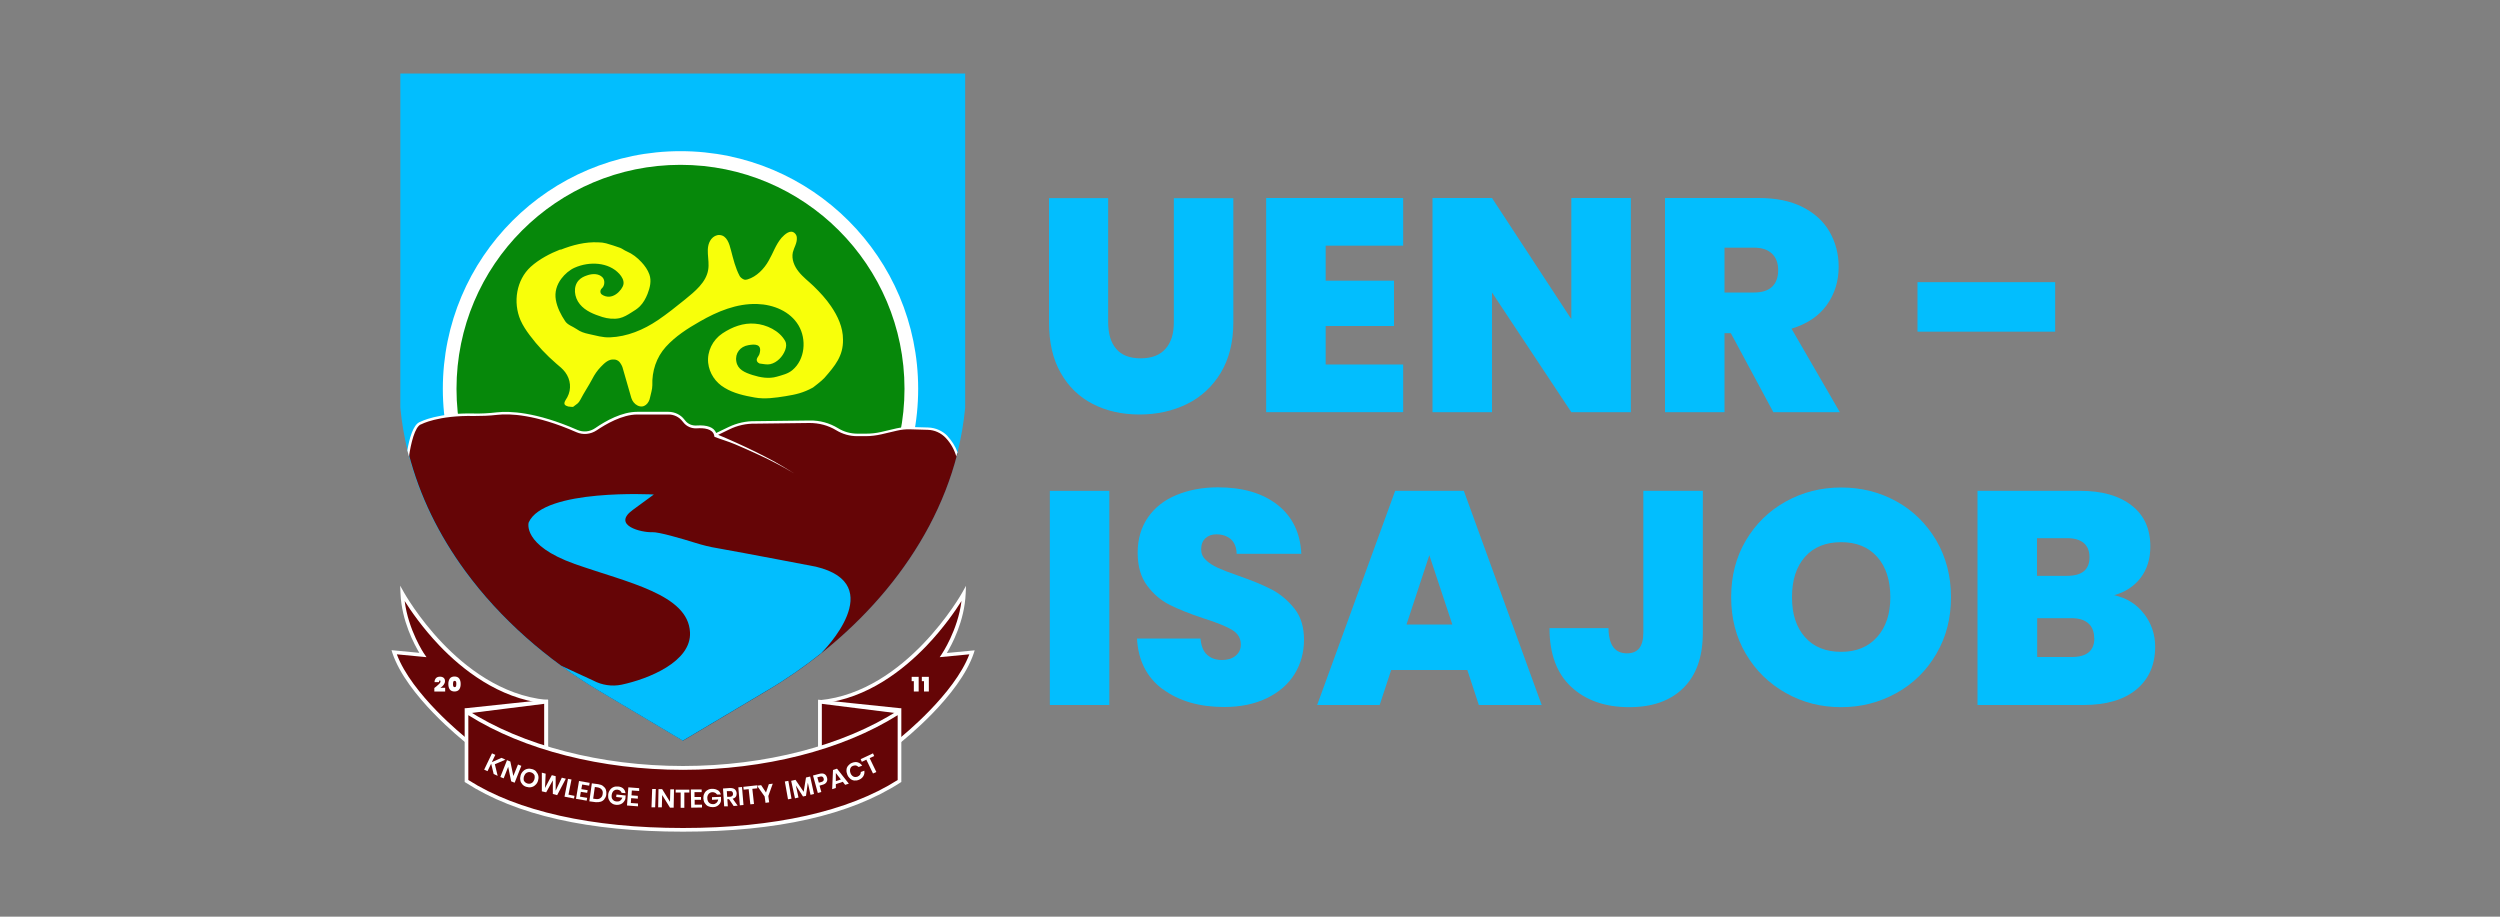 <?xml version="1.0" encoding="UTF-8"?>
<svg id="Layer_1" data-name="Layer 1" xmlns="http://www.w3.org/2000/svg" viewBox="0 0 150 55">
  <rect x="0" y="0" width="150" height="55" fill="#808080" stroke="none"/>
  <defs>
    <style>
      .cls-1 {
        fill: #fff;
      }

      .cls-2 {
        fill: #06880a;
      }

      .cls-3 {
        fill: #f8ff0a;
      }

      .cls-4 {
        fill: none;
      }

      .cls-5 {
        fill: #650506;
      }

      .cls-6 {
        fill: #02befe;
      }
    </style>
  </defs>
  <g>
    <g>
      <path class="cls-5" d="M24.13,35.6s3.31,6,8.63,6.5v3.92l-4.77-1.59s-3.49-2.73-4.34-5.3l1.72,.17s-1.15-1.68-1.23-3.7Z"/>
      <path class="cls-1" d="M32.87,46.18l-4.94-1.64h-.01c-.14-.12-3.52-2.79-4.38-5.37l-.05-.16,1.67,.16c-.3-.5-1.06-1.91-1.13-3.56l-.02-.47,.23,.41s.84,1.51,2.31,3.04c1.35,1.41,3.52,3.14,6.24,3.4h.1v4.18Zm-4.83-1.84l4.61,1.53v-3.67c-2.74-.3-4.92-2.04-6.28-3.46-1.02-1.07-1.74-2.12-2.09-2.68,.22,1.75,1.16,3.16,1.18,3.18l.13,.19-1.78-.17c.89,2.38,3.99,4.89,4.24,5.08Z"/>
    </g>
    <g>
      <path class="cls-5" d="M57.83,35.6s-3.31,6-8.63,6.5v3.92l4.77-1.59s3.49-2.73,4.34-5.3l-1.72,.17s1.15-1.68,1.23-3.7Z"/>
      <path class="cls-1" d="M49.09,46.18v-4.17h.1c5.2-.5,8.51-6.39,8.54-6.45l.23-.41-.02,.47c-.07,1.65-.83,3.06-1.13,3.56l1.67-.16-.05,.16c-.86,2.58-4.24,5.24-4.38,5.36h-.01s-.02,.02-.02,.02l-4.92,1.63Zm.22-3.98v3.67l4.61-1.53c.24-.19,3.34-2.7,4.24-5.08l-1.78,.17,.13-.19s.96-1.42,1.18-3.18c-.35,.56-1.07,1.61-2.09,2.68-1.36,1.42-3.54,3.17-6.28,3.46Z"/>
    </g>
    <g>
      <polygon class="cls-5" points="27.98 42.7 32.76 42.1 32.76 46.03 29.9 45.63 27.98 42.7"/>
      <path class="cls-1" d="M32.87,46.15l-3.03-.42-1.96-3.23,4.99-.53v4.17Zm-2.9-.62l2.68,.37v-3.67l-4.47,.56,1.79,2.74Z"/>
    </g>
    <g>
      <polygon class="cls-5" points="53.97 42.7 49.2 42.1 49.2 46.03 52.06 45.63 53.97 42.7"/>
      <path class="cls-1" d="M49.09,46.15v-4.17l4.99,.52-1.96,3.24-3.03,.42Zm.22-3.92v3.67l2.68-.37,1.79-2.74-4.47-.56Z"/>
    </g>
    <g>
      <path class="cls-5" d="M40.98,46.07c5.15,0,9.79-1.3,12.99-3.37v4.15c-3.21,2.07-7.84,2.93-12.99,2.93s-9.79-.86-12.99-2.93v-4.15c3.21,2.07,7.84,3.37,12.99,3.37Z"/>
      <path class="cls-1" d="M40.98,49.9c-5.63,0-10.02-.99-13.05-2.95l-.05-.03v-4.42l.17,.11c3.3,2.13,8.02,3.35,12.93,3.35s9.63-1.22,12.93-3.35l.17-.11v4.42l-.05,.03c-3.03,1.96-7.42,2.95-13.05,2.95Zm-12.88-3.1c2.95,1.88,7.41,2.88,12.88,2.88s9.93-1,12.88-2.88v-3.89c-3.33,2.09-8.01,3.28-12.88,3.28s-9.56-1.19-12.88-3.28v3.89Z"/>
    </g>
    <g>
      <path class="cls-1" d="M29.69,45.85l.17,.7-.24-.11-.15-.62-.22,.45-.2-.09,.47-.98,.2,.09-.21,.44,.58-.26,.24,.11-.65,.28Z"/>
      <path class="cls-1" d="M30.87,46.96l-.2-.08-.18-.87-.27,.69-.2-.08,.4-1.01,.2,.08,.18,.87,.28-.69,.2,.08-.4,1.01Z"/>
      <path class="cls-1" d="M32.17,46.3c.06,.07,.11,.15,.13,.25,.02,.1,.01,.19-.02,.3-.03,.1-.09,.19-.16,.25-.07,.07-.15,.11-.25,.13-.09,.02-.19,.01-.29-.02-.1-.03-.18-.08-.24-.15-.06-.07-.11-.15-.12-.25-.02-.1-.01-.19,.02-.3,.03-.1,.09-.19,.16-.25,.07-.07,.15-.11,.25-.13,.09-.02,.19-.01,.29,.02,.1,.03,.18,.08,.24,.15Zm-.48,.03c-.05,.01-.1,.04-.15,.08-.04,.04-.07,.1-.1,.17-.02,.07-.03,.13-.02,.19,0,.06,.03,.11,.07,.15,.04,.04,.09,.07,.15,.09,.06,.02,.12,.02,.17,.01,.05-.01,.1-.04,.15-.08,.04-.04,.07-.1,.1-.17,.02-.07,.03-.13,.02-.19,0-.06-.03-.11-.07-.15-.04-.04-.09-.07-.15-.09-.06-.02-.12-.02-.17-.01Z"/>
      <path class="cls-1" d="M33.95,46.72l-.52,.99-.26-.07v-.82s-.4,.72-.4,.72l-.26-.06v-1.12s.23,.06,.23,.06l-.04,.86,.41-.77,.23,.06v.87s.37-.78,.37-.78l.23,.06Z"/>
      <path class="cls-1" d="M34.11,47.68l.36,.07-.03,.16-.57-.11,.21-1.07,.21,.04-.18,.9Z"/>
      <path class="cls-1" d="M34.93,47.07l-.05,.28,.38,.06-.03,.16-.38-.06-.05,.29,.43,.07-.03,.17-.64-.11,.18-1.07,.64,.11-.03,.17-.43-.07Z"/>
      <path class="cls-1" d="M36.27,47.94c-.06,.08-.13,.13-.22,.16-.09,.03-.2,.04-.31,.03l-.38-.05,.15-1.08,.38,.05c.12,.02,.22,.05,.29,.11,.08,.06,.14,.13,.17,.21,.03,.09,.04,.18,.03,.29-.01,.11-.05,.2-.11,.27Zm-.24-.06c.07-.05,.12-.13,.13-.24,.02-.11,0-.2-.06-.27-.06-.07-.14-.11-.26-.13l-.15-.02-.1,.7,.15,.02c.12,.02,.21,0,.28-.05Z"/>
      <path class="cls-1" d="M37.39,47.31c.08,.07,.13,.17,.14,.28l-.23-.02c-.02-.05-.05-.09-.09-.13-.04-.03-.1-.05-.16-.06-.06,0-.12,0-.17,.03-.05,.02-.09,.06-.12,.11-.03,.05-.05,.11-.06,.18-.01,.11,0,.21,.06,.27,.05,.07,.13,.11,.24,.12,.08,0,.15,0,.21-.05,.06-.04,.1-.1,.13-.18l-.37-.04,.02-.15,.55,.06-.02,.21c-.02,.07-.06,.13-.11,.19-.05,.06-.11,.1-.19,.13-.08,.03-.16,.04-.25,.03-.11-.01-.2-.04-.27-.1-.08-.05-.13-.13-.17-.21-.04-.09-.05-.19-.04-.29,.01-.11,.04-.2,.1-.28,.05-.08,.12-.14,.21-.18,.09-.04,.18-.05,.29-.04,.13,.01,.24,.06,.32,.13Z"/>
      <path class="cls-1" d="M37.91,47.44l-.02,.28,.38,.03v.17s-.4-.03-.4-.03l-.02,.29,.43,.03v.17s-.66-.05-.66-.05l.08-1.09,.65,.05v.17s-.44-.03-.44-.03Z"/>
      <path class="cls-1" d="M39.35,47.35l-.04,1.09h-.22s.04-1.1,.04-1.1h.22Z"/>
      <path class="cls-1" d="M40.42,48.46h-.22s-.47-.76-.47-.76l-.02,.74h-.22s.02-1.09,.02-1.09h.22s.47,.76,.47,.76l.02-.75h.22s-.02,1.09-.02,1.09Z"/>
      <path class="cls-1" d="M41.36,47.38v.17s-.3,0-.3,0v.92s-.22,0-.22,0v-.92s-.3,0-.3,0v-.17s.82,0,.82,0Z"/>
      <path class="cls-1" d="M41.67,47.54v.28s.39,0,.39,0v.17s-.38,0-.38,0v.29s.44,0,.44,0v.17s-.65,.01-.65,.01l-.02-1.09h.65s0,.16,0,.16h-.43Z"/>
      <path class="cls-1" d="M43.07,47.41c.09,.06,.15,.15,.18,.26h-.23s-.06-.08-.11-.1c-.05-.03-.1-.04-.17-.04-.06,0-.12,.02-.16,.05-.05,.03-.08,.07-.11,.13-.02,.05-.04,.12-.03,.19,0,.11,.04,.2,.1,.26s.15,.09,.25,.09c.08,0,.14-.03,.2-.08,.05-.05,.09-.11,.1-.2l-.37,.02v-.16s.54-.02,.54-.02v.21c0,.07-.03,.14-.07,.2-.04,.06-.1,.11-.17,.15s-.15,.06-.25,.06c-.11,0-.2-.02-.29-.06-.08-.04-.15-.11-.2-.19-.05-.08-.07-.18-.08-.28,0-.11,.01-.2,.06-.29,.04-.09,.1-.15,.18-.2,.08-.05,.17-.08,.28-.08,.13,0,.24,.02,.33,.08Z"/>
      <path class="cls-1" d="M44.02,48.36l-.28-.41h-.1s.03,.43,.03,.43h-.22s-.07-1.07-.07-1.07l.41-.03c.13,0,.22,.02,.29,.07,.07,.06,.11,.14,.12,.24,0,.08-.01,.15-.05,.21-.04,.06-.11,.1-.19,.12l.3,.42-.24,.02Zm-.39-.55h.18c.12-.02,.18-.08,.17-.19,0-.05-.02-.09-.05-.12-.03-.03-.08-.04-.14-.03h-.18s.02,.34,.02,.34Z"/>
      <path class="cls-1" d="M44.52,47.22l.09,1.08-.22,.02-.09-1.08,.22-.02Z"/>
      <path class="cls-1" d="M45.42,47.13l.02,.17-.3,.03,.1,.91-.22,.02-.1-.91-.3,.03-.02-.17,.81-.09Z"/>
      <path class="cls-1" d="M46.37,47.01l-.27,.75,.05,.38-.22,.03-.05-.38-.46-.65,.25-.03,.29,.44,.17-.5,.24-.03Z"/>
      <path class="cls-1" d="M47.3,46.85l.19,1.07-.21,.04-.19-1.07,.21-.04Z"/>
      <path class="cls-1" d="M48.61,46.59l.23,1.05-.21,.05-.16-.73-.11,.79-.18,.04-.43-.67,.16,.73-.21,.05-.23-1.05,.26-.06,.49,.72,.14-.86,.26-.06Z"/>
      <path class="cls-1" d="M49.17,47.13l.11,.39-.21,.06-.29-1.05,.38-.1c.12-.03,.23-.03,.3,.01,.08,.04,.13,.11,.16,.22,.03,.1,.02,.19-.03,.27-.05,.08-.13,.13-.25,.16l-.17,.05Zm.25-.42c-.01-.05-.04-.09-.08-.11-.04-.02-.09-.02-.15,0l-.15,.04,.09,.32,.15-.04c.12-.03,.17-.1,.14-.21Z"/>
      <path class="cls-1" d="M50.56,46.91l-.41,.14v.23s-.22,.07-.22,.07l.05-1.15,.24-.08,.71,.9-.22,.07-.14-.18Zm-.11-.14l-.3-.39v.49s.3-.1,.3-.1Z"/>
      <path class="cls-1" d="M51.46,45.74c.11,.03,.2,.1,.27,.2l-.21,.08s-.09-.07-.15-.09c-.06-.01-.12,0-.19,.02-.05,.02-.1,.05-.13,.1-.03,.04-.05,.1-.05,.15,0,.06,0,.12,.03,.19,.03,.07,.06,.12,.11,.16,.04,.04,.09,.06,.15,.07,.05,0,.11,0,.16-.02,.06-.03,.11-.06,.15-.11,.03-.05,.05-.11,.05-.17l.21-.08c.02,.12,0,.23-.06,.33-.06,.1-.15,.17-.27,.22-.1,.04-.19,.05-.28,.04-.09-.01-.17-.05-.24-.11-.07-.06-.13-.14-.17-.24-.04-.1-.06-.2-.05-.29,0-.09,.04-.18,.1-.25,.06-.07,.13-.13,.23-.17,.13-.05,.24-.06,.35-.03Z"/>
      <path class="cls-1" d="M52.38,45.2l.07,.16-.27,.13,.4,.83-.2,.09-.4-.83-.27,.13-.07-.16,.74-.35Z"/>
    </g>
    <path class="cls-6" d="M57.91,4.41V24.47c-.09,.91-.24,1.8-.46,2.67,0,.04-.02,.08-.03,.12-.01,.05-.02,.09-.04,.14-1.23,4.65-4.25,8.71-8.09,11.77h0c-1.04,.83-2.13,1.59-3.27,2.26l-5.06,3.01-5.06-3.01c-.77-.46-1.53-.96-2.25-1.49-2.2-1.6-4.17-3.52-5.76-5.68-1.52-2.08-2.69-4.39-3.34-6.87-.02-.06-.03-.12-.05-.18-.02-.06-.03-.12-.05-.19-.2-.84-.35-1.69-.43-2.56V4.41H57.91Z"/>
    <circle class="cls-1" cx="40.83" cy="23.33" r="14.26"/>
    <circle class="cls-2" cx="40.83" cy="23.33" r="13.44"/>
    <path class="cls-5" d="M57.43,27.26c-1.53,5.97-6.01,10.97-11.39,14.17l-5.06,3.01-5.06-3.01c-3.1-1.85-5.9-4.29-8.01-7.17-1.56-2.13-2.74-4.5-3.39-7.05,.12-.71,.34-1.68,.74-1.82,0,0,1-.56,3.22-.51,.46,0,.93-.02,1.39-.07,.77-.08,2.33-.03,4.77,1.04,.38,.16,.81,.13,1.15-.11,.59-.4,1.57-.96,2.48-.96h1.88c.35,0,.67,.16,.89,.43l.05,.06c.18,.23,.46,.35,.75,.33,.42-.03,1.01,.02,1.12,.48l.82-.4c.49-.24,1.02-.36,1.56-.34l3.27-.04c.58,0,1.15,.15,1.65,.45,.18,.11,.38,.19,.58,.25,.2,.06,.41,.09,.63,.09h.5c.31,0,.63-.04,.93-.11l.94-.22c.26-.06,.53-.09,.81-.08l1.06,.03c.43,.01,.84,.2,1.13,.51,.28,.3,.49,.65,.61,1.03Z"/>
    <path class="cls-4" d="M24.04,4.41V24.47h0c.68,7.19,5.67,13.27,11.88,16.96l5.06,3.01,5.06-3.01c6.21-3.69,11.2-9.77,11.88-16.96h0V4.41H24.04Z"/>
    <path class="cls-6" d="M49.3,39.17h0c-1.04,.83-2.13,1.59-3.27,2.26l-5.06,3.01-5.06-3.01c-.77-.46-1.53-.96-2.25-1.49l1.93,.89c.52,.28,1.13,.37,1.71,.25,1.59-.34,4.19-1.37,4.1-3.14-.11-2.28-3.73-2.98-6.91-4.1-3.18-1.13-2.77-2.49-2.77-2.49,.9-2.05,7.51-1.68,7.51-1.68l-1.27,.93c-1.27,.93,.55,1.36,1.16,1.33,.41-.02,1.79,.39,2.63,.65,.42,.13,.85,.24,1.29,.31,1.7,.3,5.91,1.11,5.91,1.11,4.43,1.06,.43,5.08,.35,5.16Z"/>
    <path class="cls-4" d="M24.04,4.41V24.47h0c.68,7.19,5.67,13.27,11.88,16.96l5.06,3.01,5.06-3.01c6.21-3.69,11.2-9.77,11.88-16.96h0V4.41H24.04Z"/>
    <path class="cls-3" d="M33.64,14.96c-.64,.25-1.29,.59-1.8,1.05-.86,.79-1.07,2.13-.61,3.2,.14,.32,.34,.62,.55,.9,.47,.63,1.01,1.2,1.6,1.71,.19,.16,.38,.31,.53,.51,.33,.44,.39,1.01,.13,1.5-.11,.21-.36,.45,.05,.56,.03,0,.28,.04,.3,.02,.24-.19,.31-.19,.44-.44,.21-.41,.49-.82,.7-1.22,.15-.29,.3-.51,.52-.74s.47-.47,.79-.44c.11,0,.23,.05,.31,.13,.07,.07,.17,.24,.2,.34l.53,1.84c.06,.19,.19,.36,.37,.45,.4,.2,.69-.14,.75-.47,.05-.24,.14-.5,.14-.74-.03-.85,.24-1.68,.81-2.31,.57-.63,1.3-1.1,2.04-1.52,1.06-.61,2.22-1.09,3.44-1.05,.98,.03,1.98,.44,2.48,1.28s.39,2.05-.36,2.68c-.27,.23-.6,.3-.94,.4-.48,.14-.99,.05-1.46-.1-.47-.15-.89-.33-.97-.81-.09-.49,.23-.9,.72-.98,.38-.07,.85-.09,.67,.52-.04,.15-.22,.27-.15,.44,.03,.07,.09,.11,.15,.14,.24,.03,.45,.08,.64,.04,.41-.09,.75-.45,.9-.84,.07-.19,.09-.38,0-.55-.34-.62-1.13-.99-1.81-1.04-.7-.06-1.36,.19-1.95,.58s-.93,1.08-.86,1.77c.07,.63,.44,1.18,.99,1.5,.54,.33,1.18,.47,1.8,.58,.61,.11,1.23,.02,1.85-.08s1.07-.2,1.65-.52c0,0,.53-.4,.68-.57,.65-.74,1.14-1.33,1.12-2.31,0-.73-.31-1.4-.72-2-.29-.43-.67-.84-1.04-1.2-.3-.29-.64-.54-.9-.87-.26-.32-.44-.75-.35-1.16,.07-.29,.26-.55,.24-.87,0-.12-.06-.23-.15-.3-.25-.2-.57,.08-.77,.3-.36,.43-.49,.89-.77,1.37-.27,.49-.73,.96-1.26,1.12-.07,.02-.15,.04-.22,.01-.09-.03-.22-.13-.26-.21-.26-.49-.38-1.01-.52-1.54-.1-.4-.25-.9-.69-.92-.19-.01-.37,.09-.49,.24-.41,.53-.08,1.22-.19,1.85-.12,.75-.8,1.3-1.39,1.78-.53,.43-1.07,.86-1.63,1.24-.86,.58-1.84,.99-2.87,1.03-.43,.02-.85-.11-1.27-.2-.28-.06-.5-.13-.74-.3-.23-.16-.53-.24-.68-.47-.26-.39-.48-.82-.56-1.28s.05-.9,.33-1.27c.2-.27,.5-.53,.8-.66,.88-.39,2.03-.34,2.68,.37,.15,.17,.28,.38,.25,.61-.02,.12-.08,.22-.15,.32-.17,.23-.42,.42-.7,.44-.16,.01-.32-.04-.45-.13-.12-.09-.11-.27,0-.37,.17-.14,.21-.48,.04-.66-.23-.24-.61-.23-.92-.12-.19,.06-.37,.15-.5,.29-.36,.38-.28,1.03,.06,1.44,.33,.41,.85,.61,1.35,.77,.32,.1,.7,.14,1.03,.07,.26-.06,.49-.2,.71-.34,.18-.11,.36-.22,.51-.37,.21-.21,.35-.47,.46-.74,.15-.38,.25-.8,.11-1.18-.09-.26-.28-.53-.47-.73-.26-.28-.54-.5-.89-.65-.13-.05-.26-.16-.39-.21-.29-.1-.55-.19-.84-.27-.15-.04-.31-.06-.47-.06-.78-.04-1.55,.16-2.28,.45Z"/>
    <path class="cls-1" d="M56.87,26.18c-.31-.33-.74-.52-1.19-.53l-1.06-.03c-.28,0-.55,.02-.82,.08l-.94,.22c-.3,.07-.61,.1-.91,.1h-.5c-.41,0-.82-.11-1.17-.33-.51-.31-1.09-.47-1.69-.46l-3.27,.04c-.55-.01-1.1,.11-1.6,.35l-.75,.36c-.13-.34-.53-.49-1.17-.45-.27,.02-.53-.09-.69-.3l-.05-.06c-.22-.29-.58-.46-.95-.46h-1.88c-.91,0-1.87,.53-2.52,.98-.32,.22-.72,.26-1.08,.1-2.49-1.09-4.08-1.13-4.81-1.05-.52,.06-.97,.08-1.38,.07-2.16-.05-3.16,.47-3.25,.51-.4,.15-.63,1-.75,1.7,.01,.06,.03,.12,.05,.19,.01,.06,.03,.12,.05,.18,.11-.77,.35-1.79,.72-1.93h.01s1.01-.55,3.18-.5c.42,0,.88-.01,1.4-.07,.71-.08,2.27-.04,4.73,1.04,.4,.18,.86,.13,1.22-.11,.52-.35,1.52-.95,2.44-.95h1.88c.32,0,.63,.15,.83,.41l.05,.06c.19,.25,.5,.38,.81,.36,.42-.03,.95,.02,1.04,.42l.02,.09c.41,.16,.84,.28,1.24,.45,.4,.17,.81,.35,1.2,.53,.4,.18,.79,.37,1.18,.57,.39,.2,.77,.41,1.15,.64-.37-.24-.75-.46-1.13-.68-.38-.21-.77-.41-1.17-.61-.39-.19-.79-.38-1.19-.56-.35-.16-.7-.31-1.06-.46l.68-.33c.47-.23,1-.35,1.53-.34l3.27-.04c.57,0,1.12,.14,1.61,.44,.38,.23,.81,.35,1.25,.35h.5c.32,0,.64-.04,.95-.11l.94-.22c.26-.06,.52-.09,.79-.08l1.06,.03c.41,.01,.8,.19,1.08,.49,.3,.32,.51,.7,.63,1.11,.01-.05,.02-.09,.04-.14,.01-.04,.02-.08,.03-.12-.13-.35-.33-.67-.59-.95Z"/>
    <g>
      <path class="cls-1" d="M26.33,41.06c.06-.06,.1-.12,.1-.17,0-.04-.01-.06-.04-.06-.02,0-.03,0-.04,.02,0,.01-.01,.04-.01,.08h-.27c0-.08,.02-.14,.05-.19,.03-.05,.07-.09,.12-.11,.05-.02,.1-.03,.16-.03,.1,0,.18,.03,.23,.08,.05,.05,.07,.11,.07,.19,0,.08-.03,.15-.08,.22-.05,.07-.12,.13-.2,.18h.29v.22h-.65v-.21c.11-.08,.2-.16,.26-.22Z"/>
      <path class="cls-1" d="M26.9,41.04c0-.14,.03-.24,.09-.33,.06-.08,.16-.12,.28-.12s.22,.04,.28,.12c.06,.08,.09,.19,.09,.33s-.03,.25-.09,.33c-.06,.08-.16,.12-.28,.12s-.22-.04-.28-.12c-.06-.08-.09-.19-.09-.33Zm.48,0c0-.06,0-.1-.02-.14s-.04-.05-.08-.05-.07,.02-.08,.05c-.01,.03-.02,.08-.02,.14s0,.1,.02,.14c.01,.03,.04,.05,.08,.05s.07-.02,.08-.05,.02-.08,.02-.14Z"/>
    </g>
    <g>
      <path class="cls-1" d="M54.7,40.87v-.26h.42v.88h-.29v-.62h-.13Z"/>
      <path class="cls-1" d="M55.31,40.87v-.26h.42v.88h-.29v-.62h-.13Z"/>
    </g>
  </g>
  <g>
    <path class="cls-6" d="M66.49,11.88v7.45c0,.69,.16,1.23,.48,1.6,.32,.38,.81,.57,1.47,.57s1.15-.19,1.49-.57,.5-.91,.5-1.59v-7.45h3.57v7.45c0,1.18-.25,2.18-.75,3.02-.5,.83-1.18,1.46-2.03,1.88-.86,.42-1.81,.63-2.85,.63s-1.98-.21-2.8-.63c-.82-.42-1.46-1.04-1.93-1.87-.47-.83-.7-1.83-.7-3.03v-7.45h3.55Z"/>
    <path class="cls-6" d="M79.54,14.74v2.1h4.1v2.72h-4.1v2.31h4.65v2.86h-8.22V11.88h8.22v2.86h-4.65Z"/>
    <path class="cls-6" d="M97.85,24.73h-3.57l-4.76-7.18v7.18h-3.57V11.88h3.57l4.76,7.27v-7.27h3.57v12.85Z"/>
    <path class="cls-6" d="M106.4,24.73l-2.55-4.74h-.38v4.74h-3.57V11.88h5.63c1.03,0,1.91,.18,2.62,.54s1.26,.85,1.62,1.48c.36,.63,.55,1.33,.55,2.1,0,.88-.24,1.64-.72,2.31-.48,.66-1.18,1.13-2.11,1.41l2.9,5.01h-3.99Zm-2.93-7.18h1.77c.49,0,.85-.12,1.09-.35s.36-.56,.36-1c0-.41-.12-.74-.37-.98-.25-.24-.61-.36-1.08-.36h-1.77v2.68Z"/>
    <path class="cls-6" d="M123.31,16.93v2.97h-8.26v-2.97h8.26Z"/>
    <path class="cls-6" d="M66.56,29.45v12.85h-3.57v-12.85h3.57Z"/>
    <path class="cls-6" d="M69.77,41.36c-.96-.71-1.48-1.73-1.55-3.05h3.81c.04,.45,.17,.78,.4,.98,.23,.21,.53,.31,.89,.31,.33,0,.6-.08,.81-.25s.32-.39,.32-.68c0-.38-.18-.67-.53-.88-.35-.21-.92-.44-1.71-.69-.84-.28-1.52-.55-2.03-.81-.52-.26-.97-.64-1.35-1.15s-.57-1.16-.57-1.98,.21-1.53,.62-2.12c.41-.59,.98-1.04,1.71-1.34,.73-.3,1.56-.46,2.48-.46,1.5,0,2.69,.35,3.58,1.05,.89,.7,1.37,1.68,1.43,2.94h-3.88c-.01-.39-.13-.68-.35-.88-.23-.19-.51-.29-.87-.29-.27,0-.49,.08-.66,.24s-.25,.38-.25,.67c0,.24,.09,.45,.28,.63,.19,.18,.42,.33,.7,.46,.28,.13,.69,.29,1.24,.48,.81,.28,1.49,.56,2.01,.83s.98,.66,1.37,1.15,.57,1.12,.57,1.87-.19,1.45-.57,2.06-.94,1.09-1.66,1.44c-.72,.35-1.58,.53-2.56,.53-1.49,0-2.72-.36-3.68-1.07Z"/>
    <path class="cls-6" d="M88.03,40.2h-4.56l-.69,2.1h-3.75l4.68-12.85h4.12l4.67,12.85h-3.77l-.69-2.1Zm-.89-2.73l-1.38-4.16-1.37,4.16h2.75Z"/>
    <path class="cls-6" d="M102.17,29.45v8.51c0,1.45-.39,2.55-1.17,3.32-.78,.77-1.86,1.15-3.24,1.15-1.46,0-2.62-.41-3.49-1.22-.87-.81-1.3-1.99-1.3-3.52h3.54c.01,1.01,.38,1.51,1.11,1.51,.66,0,.98-.41,.98-1.24v-8.51h3.57Z"/>
    <path class="cls-6" d="M107.15,41.58c-1.01-.57-1.81-1.35-2.4-2.35-.59-1-.88-2.13-.88-3.4s.29-2.4,.88-3.4c.59-1,1.39-1.78,2.4-2.34,1.01-.56,2.11-.84,3.32-.84s2.32,.28,3.33,.84c1,.56,1.79,1.34,2.38,2.34,.58,1,.88,2.14,.88,3.4s-.29,2.4-.88,3.4c-.58,1-1.38,1.79-2.39,2.35-1.01,.56-2.11,.85-3.32,.85s-2.31-.28-3.32-.85Zm5.48-3.36c.53-.6,.79-1.39,.79-2.39s-.26-1.83-.79-2.42c-.53-.59-1.25-.88-2.16-.88s-1.65,.29-2.17,.88-.78,1.39-.78,2.42,.26,1.81,.78,2.4c.52,.59,1.25,.88,2.17,.88s1.63-.3,2.16-.89Z"/>
    <path class="cls-6" d="M128.64,36.82c.44,.58,.67,1.24,.67,1.98,0,1.09-.38,1.95-1.13,2.57-.75,.62-1.81,.93-3.17,.93h-6.36v-12.85h6.16c1.31,0,2.34,.29,3.09,.88,.75,.58,1.12,1.4,1.12,2.46,0,.75-.2,1.38-.59,1.89-.39,.5-.92,.85-1.58,1.03,.75,.17,1.35,.54,1.79,1.12Zm-6.42-2.27h1.8c.9,0,1.35-.37,1.35-1.11s-.45-1.15-1.35-1.15h-1.8v2.26Zm3.43,3.74c0-.39-.12-.69-.35-.89-.24-.21-.57-.31-1.01-.31h-2.06v2.33h2.08c.9,0,1.35-.38,1.35-1.13Z"/>
  </g>
</svg>